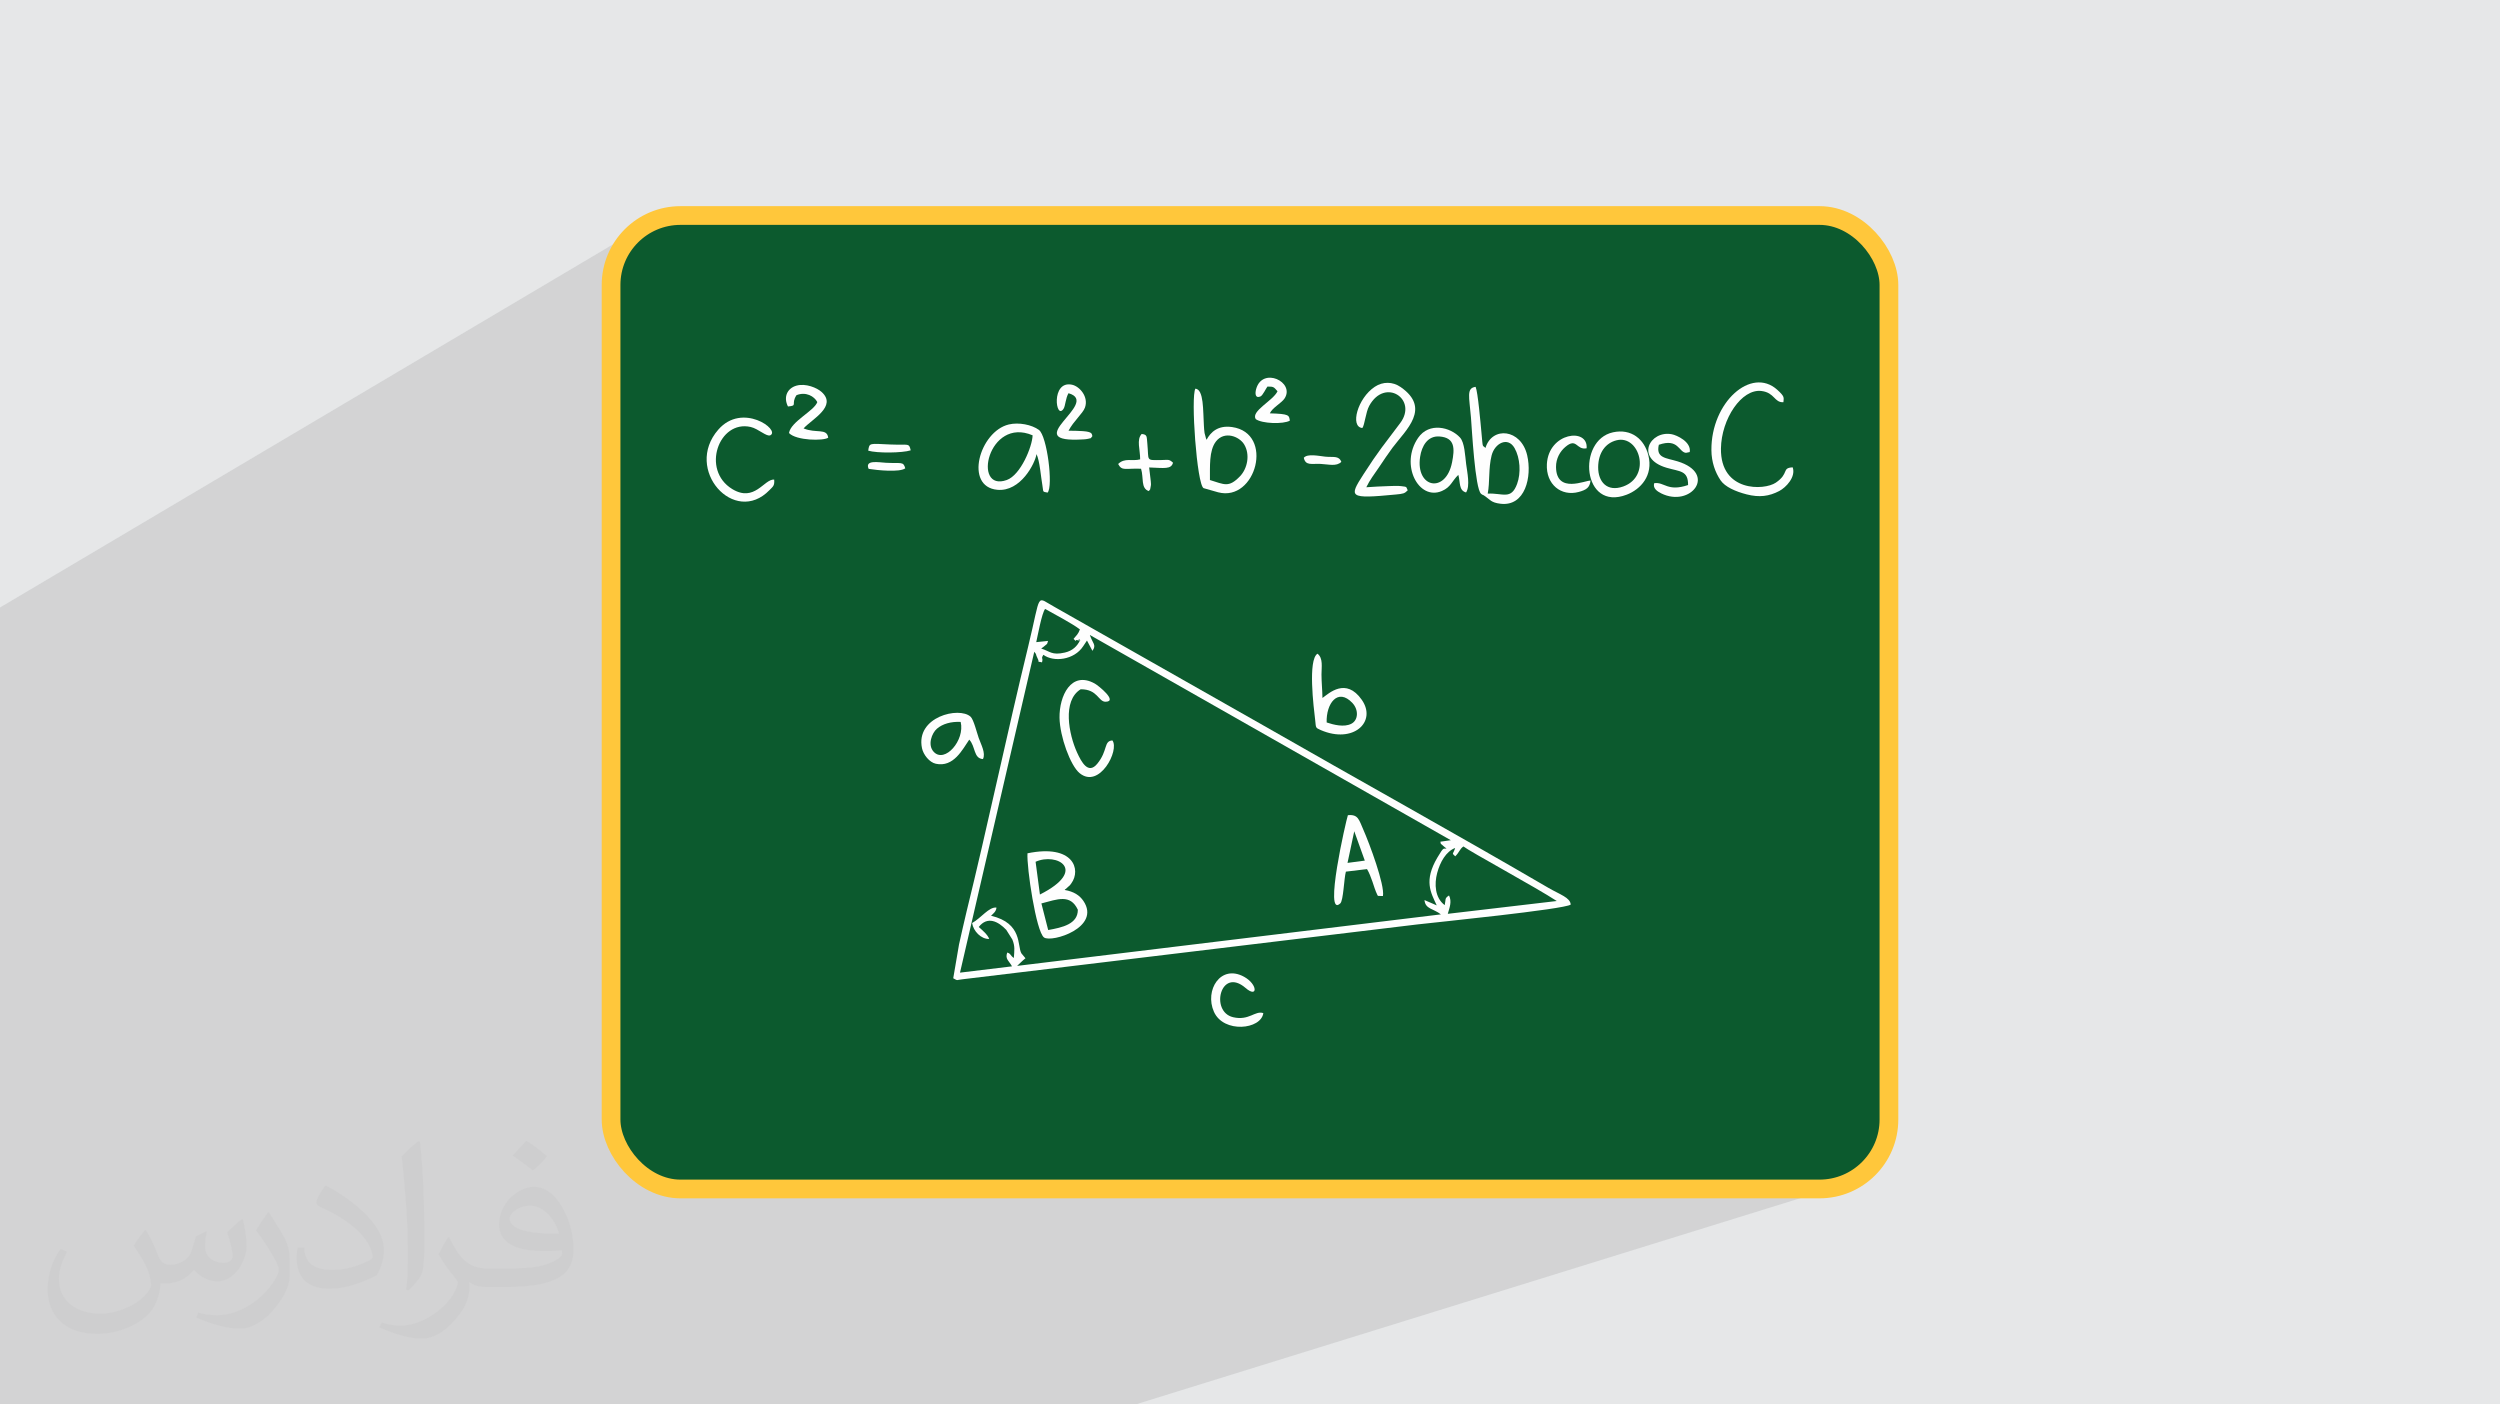 <?xml version="1.0" encoding="UTF-8"?>
<!DOCTYPE svg PUBLIC "-//W3C//DTD SVG 1.0//EN" "http://www.w3.org/TR/2001/REC-SVG-20010904/DTD/svg10.dtd">
<!-- Creator: CorelDRAW -->
<svg xmlns="http://www.w3.org/2000/svg" xml:space="preserve" width="94.192mm" height="52.917mm" version="1.0" style="shape-rendering:geometricPrecision; text-rendering:geometricPrecision; image-rendering:optimizeQuality; fill-rule:evenodd; clip-rule:evenodd"
viewBox="0 0 9404.92 5283.66"
 xmlns:xlink="http://www.w3.org/1999/xlink"
 xmlns:xodm="http://www.corel.com/coreldraw/odm/2003">
 <defs>
  <style type="text/css">
   <![CDATA[
    .str0 {stroke:#FFC73B;stroke-width:70.45;stroke-miterlimit:22.926}
    .fil4 {fill:#FEFEFE}
    .fil3 {fill:#0C5A2E}
    .fil2 {fill:#373435;fill-opacity:0.031}
    .fil1 {fill:#2B2A29;fill-opacity:0.102}
    .fil0 {fill:#E6E7E8}
   ]]>
  </style>
 </defs>
 <g id="Layer_x0020_1">
  <polygon class="fil0" points="-0,0 9404.92,0 9404.92,5283.66 -0,5283.66 "/>
  <polygon class="fil1" points="4271.16,5283.66 -0,5283.66 -0,2285.38 2435.77,842.4 2414.24,855.52 2394.12,870.6 2375.54,887.49 2358.65,906.06 2343.58,926.18 2330.46,947.72 2319.43,970.54 2310.61,994.5 2304.15,1019.49 2300.18,1045.34 2298.82,1071.95 2298.82,4211.71 2300.18,4238.32 2304.15,4264.18 2310.61,4289.17 2319.43,4313.13 2330.46,4335.95 2343.58,4357.48 2358.65,4377.61 2375.54,4396.18 2394.12,4413.07 2414.24,4428.14 2435.77,4441.26 2458.59,4452.29 2482.56,4461.11 2507.53,4467.57 2533.39,4471.54 2560,4472.9 6844.93,4472.9 6871.54,4471.54 6897.4,4467.57 6922.37,4461.11 "/>
  <path class="fil2" d="M548.54 4627.69c17.95,27.21 29.6,53.36 40.96,82.43 8.45,16.91 12.93,48.09 52.57,48.09 11.61,0 28.28,-3.42 43.06,-11.61 16.63,-8.73 29.32,-21.94 35.94,-42l15.85 -53.36 38.57 -19.02 2.64 2.64c-5.27,20.09 -6.59,39.36 -6.59,54.43 0,44.63 38.57,61.56 69.22,61.56 17.95,0 34.09,-8.73 34.09,-25.11 0,-21.13 -8.98,-57.06 -20.62,-89.29 17.95,-17.95 35.94,-35.94 56.53,-50.47l3.17 1.6c8.98,38.04 14,75.56 14,100.66 0,24.57 -10.83,51.79 -19.81,69.49 -18.49,34.87 -51.25,62.62 -90.87,62.62 -30.1,0 -63.65,-15.07 -86.66,-43.06l-1.32 0c-21.66,26.96 -55.22,51.25 -108.86,51.25l-16.63 0c-2.64,35.41 -10.29,60.49 -21.94,82.95 -31.95,62.34 -126.81,106.47 -216.1,106.47 -124.17,0 -186.51,-71.59 -186.51,-166.96 0,-58.91 19.27,-113.6 48.88,-152.42l24.29 10.04c-18.49,35.41 -30.91,68.68 -30.91,101.45 0,89.29 72.66,131.83 156.4,131.83 77.68,0 173.83,-49.41 191.28,-106.72 -6.59,-62.62 -30.1,-91.93 -66.04,-148.99 10.83,-19.02 24.83,-38.04 42.28,-58.38l3.17 0 0 0 0 0 -0.02 -0.09zm1432.13 -336.04c26.15,16.39 51.79,35.66 76.87,57.85 -14,19.81 -31.45,37.79 -53.11,53.64 -25.11,-20.34 -50.19,-37.79 -75.84,-56.27 17.42,-19.55 34.62,-38.29 52.04,-55.22l0 0 0 0 0 0 0 0 0 0 0.03 0zm13.47 244.11c-42.28,0 -76.87,27.75 -76.87,48.34 0,44.13 84.53,57.85 185.72,57.31 -12.68,-51.79 -57.06,-105.68 -108.86,-105.68l0.01 0.03zm-94.86 236.19c54.96,0 103.04,-1.6 139.74,-10.83 40.96,-10.29 75.56,-30.91 75.56,-45.17 0,-3.7 0,-8.19 -1.32,-11.89 -22.98,2.11 -49.41,2.11 -72.38,2.11 -74.49,0 -131.55,-16.91 -154.02,-58.66 -5.55,-11.61 -9.51,-24.57 -9.51,-39.36 0,-40.43 17.42,-79.79 48.09,-107 25.61,-22.45 53.89,-36.44 82.67,-36.44 52.04,0 93.51,41.75 122.57,107.54 15.85,35.94 26.68,77.4 26.68,129.72 0,34.87 -9.51,64.19 -31.17,85.85 -40.43,39.11 -114.92,53.89 -229.04,53.89l-51.79 0 0 0 -13.47 0c-28.28,0 -48.62,-5.02 -64.72,-17.42l-2.64 0c0.79,6.59 1.32,12.93 1.32,19.02 0,25.61 -8.45,58.38 -25.61,84.53 -50.72,75.3 -105.68,108.04 -153.24,108.04 -48.09,0 -107,-18.49 -160.11,-42.54l9.51 -18.49c17.17,7.13 40.96,11.89 73.7,11.89 85.85,0 198.66,-82.43 212.66,-163 -3.17,-6.59 -8.98,-15.32 -17.17,-24.57 -25.11,-29.85 -40.96,-54.68 -55.75,-80.83 12.68,-25.11 24.29,-45.17 35.13,-63.4l4.49 -0.53c36.72,74.77 69.99,117.55 144.23,117.55l11.61 0 0 0 53.89 0 0 0 0 0 0 0 0 0 0 0 0.09 0.01zm-371.98 79c6.34,-34.34 6.87,-72.91 6.87,-108.86l0 -53.36c0,-99.6 -12.68,-244.36 -22.98,-338.68 17.95,-19.27 43.06,-42 62.87,-57.31l5.81 1.6c13.47,118.62 16.63,256 16.63,383.06 0,33.3 -1.32,65.79 -4.49,89.55 -1.85,30.1 -19.27,52.83 -56.53,87.7l-8.19 -3.7zm-382.8 -157.19c1.85,46.77 24.83,83.49 105.15,83.49 49.93,0 92.19,-12.93 138.96,-35.13 8.45,-3.7 12.93,-8.73 12.93,-12.93 0,-29.32 -22.45,-68.15 -60.23,-103.55 -36.72,-33.3 -85.34,-62.62 -130.76,-82.18 -15.6,-6.59 -20.62,-13.47 -20.62,-20.09 0,-13.47 17.95,-41.75 32.77,-62.09l5.02 -0.53c52.04,27.21 110.17,67.64 153.24,112.53 39.11,41.47 63.4,83.49 63.4,129.19 0,33.81 -10.29,65.51 -26.96,95.11 -57.06,28.79 -117.83,50.72 -178.06,50.72 -73.17,0 -123.1,-34.34 -123.1,-114.92 0,-8.73 0,-22.19 3.17,-39.64l25.11 0 0 0 0 0 0 0 0 0 0 0 -0.02 0zm-132.37 -132.9l45.45 73.45c16.63,27.21 32.23,56.81 32.23,103.55l0 59.7c0,48.34 -30.91,100.13 -80.83,151.38 -39.11,34.62 -73.7,49.41 -105.68,49.41 -47.55,0 -101.98,-14.79 -164.85,-41.75l7.13 -18.49c19.81,5.27 42.79,9.77 71.06,9.77 90.36,-0.53 182.8,-66.57 225.08,-147.15 5.02,-9.26 6.87,-17.95 6.87,-24.04 0,-9.26 -5.02,-19.55 -8.98,-28.79 -22.98,-43.31 -48.62,-82.95 -76.87,-119.68 14.79,-23.25 29.6,-45.7 45.7,-67.9l3.7 0.53 0 0 0 0 0 0 0 0 0 0 -0.02 0.01z"/>
  <rect class="fil3 str0" x="2298.81" y="810.77" width="4807.29" height="3662.13" rx="261.19" ry="261.19"/>
  <g id="_2377157067088">
   <path class="fil4" d="M5446.47 3437.79c6.54,-22.87 16.19,-45.83 4.76,-69.14 -17.66,11.39 -11.32,13.71 -16.25,36.43 -37.1,-27.49 -39.42,-79.51 -28.36,-121.04 10.84,-40.74 33.21,-80.84 67.52,-93.98 -6.88,24.53 -14.89,17.47 0.38,31.44 16.39,-16.18 16.25,-26.98 30.85,-37.19 21.9,17.83 274.68,155.06 351.17,205.27l-410.08 48.2zm-1346.51 -1049.04l1357.92 772.12 -39.25 5.57c2.98,13.14 -0.35,4.92 7.88,13.1 0.85,0.84 2.29,2.05 3.23,2.91 1.05,0.96 2.64,2.22 3.67,3.13l8.32 6.65c-12.31,2.26 -9.12,-9.06 -34.59,34.26 -51.06,86.87 -25,130.61 -2.27,179.51l-46 -19.97c2.73,34.22 33.62,31.77 61.72,53.85l-1594.24 193.79c11.1,-9.97 20.25,-20.01 31.45,-28.7l-15.28 -18.4c-16.31,-27.29 5.2,-113.5 -114.24,-141.44 8.03,-8.48 19.04,-15.25 20.42,-30.8 -28.03,-3.56 -57.48,38.96 -91.69,58.16 4.38,30.19 33.89,61.08 64.45,59.84 -6.26,-16.83 -27.08,-33.87 -39.48,-45.04 32.56,-41.61 72.76,-21.47 103.51,10.77l22.85 36.34c10.58,25.51 7.64,41.28 5.64,69.54 -15.1,-10.47 -10.4,-16.14 -24.84,-20.47 -9.14,25.04 7.27,31.64 17.94,51.93l-195.64 23.67 279.38 -1207.18c10.47,12.12 4.33,8.84 11.24,22.18 12.34,23.85 -5.48,11.71 17.87,17.74 5.44,-20.19 -5.36,-11.09 5.15,-28.47 38.44,28.63 116,19.9 149.89,-32.41l14.14 -21.27 20.48 38.73c16.44,-22.1 0.6,-27.87 -9.65,-59.65zm-201.67 27.01c6.27,-27.19 20.38,-107.05 33.3,-125.07 34.2,19.17 103.66,55.88 130.98,77.13 -6.78,18.54 -12.35,21.34 -23.93,35.66 18.55,17.92 0.96,1.92 13.36,4.68 30.9,6.88 -9.79,-13.36 10.73,1.14 -10.18,21.16 -27.16,38.79 -57.01,45.63 -49.25,11.27 -54.83,-4.68 -88.77,-15.06l8.15 -6.05c18.37,-15.65 12.46,-7.09 17.53,-22.7l-44.34 4.63zm-312.24 1264.43c19.55,10.86 9.65,6.25 35.84,3.7l1710.21 -206.21c70.64,-8.1 552,-56.64 576.82,-74.59 -1.17,-26.36 -41.21,-38.13 -84.12,-63.18 -348.14,-203.19 -719.92,-409.11 -1071.95,-610.79l-783.79 -444.75c-74.65,-40.18 -50.21,-61.06 -101.14,148.05 -80.57,330.85 -151.94,673.04 -232.06,998.34 -10.2,41.46 -18.58,81.51 -28.04,122.21l-21.77 127.21z"/>
   <path class="fil4" d="M5596.73 1856.96c8.5,-42.98 2.3,-95.08 14.67,-143.63 11.82,-46.35 61.27,-71.88 86.38,-27.58 20.81,36.67 24.73,93.19 9.54,134.59 -22.71,61.83 -53.92,33.69 -110.58,36.62zm-8.49 -171.76c-12.33,-12.97 -9.24,4.83 -14.93,-56.11 -3.51,-37.59 -13.51,-154.01 -22.06,-173.81 -35.48,4.41 -23.92,37.3 -17.56,115.02 3.46,42.31 15.43,269.04 38.15,287.39 8.18,6.6 3.82,1.62 11.2,6.52 23.95,15.94 25.6,26.46 61.82,30.83 93.24,11.25 119.1,-101.73 100.33,-182.3 -23.27,-99.88 -132.3,-109.96 -156.95,-27.55z"/>
   <path class="fil4" d="M4551.75 1805.85c0.52,-49.51 -4.1,-110.67 22.73,-145.19 31.56,-40.61 87.67,-19.38 106.25,11.56 22.7,37.81 12.2,90.35 -15.84,119.45 -42.7,44.32 -59.15,30.62 -113.14,14.18zm-12.8 -151.32c-0.78,-1.48 -1.6,-5.45 -1.87,-4.67l-5.56 -20.75c-1.41,-8.35 -1.89,-18.79 -2.45,-27.31 -3.74,-57.32 0.34,-135.97 -31.94,-139.8 -18.16,28.97 5.52,362.26 30.87,374.4l54.35 15.52c142.66,37.79 212.76,-222.41 52.82,-245.37 -54.08,-7.76 -81.08,19.86 -96.22,47.98z"/>
   <path class="fil4" d="M3917.69 3398.67c59.83,-15.48 108.84,-36.76 137.09,23.72 0.39,53.89 -58.55,66.94 -111.55,76.33l-25.54 -100.06zm-21.82 -156.71c79.42,-36.03 199.18,30.69 16.29,123.24l-16.29 -123.24zm-30.51 -31.84c-3.48,52.21 32.4,295.52 62.3,316.67 28.8,20.37 215.87,-37.46 147.99,-137.65 -14.26,-21.05 -36.27,-35.29 -70.38,-41.12 1.14,-1.17 3.05,-4.36 3.63,-3.28l10.31 -9.4c9.14,-8.93 2.72,-0.7 11.16,-12.3 37.5,-51.42 8.19,-148.62 -165.01,-112.93z"/>
   <path class="fil4" d="M5125.18 1610.1c8.93,-11.88 12.56,-59.24 25.78,-83.32 59.19,-107.94 183.41,-25.02 116.93,64.28 -60.42,81.17 -79.45,101.25 -138.57,193.34 -55.34,86.16 -56.14,93.06 121.53,75.95 27.58,-2.66 33.18,-3.54 44.97,-15.83 -7.28,-14.3 -0.53,-12.57 -25.07,-15.76 -12.61,-1.64 -32.42,-0.42 -45.58,-0.14 -27.51,0.58 -56.82,2.65 -85.15,4.41 13.06,-27.41 29.8,-48.71 48.48,-76.27 17.65,-26.06 34.42,-51.63 50.24,-72.67 50.71,-67.4 145.95,-147.92 30.51,-228 -30.02,-20.83 -66.74,-21.19 -97.22,-1.1 -65.06,42.87 -94.27,151.29 -46.85,155.12z"/>
   <path class="fil4" d="M3884.67 1637.68c-1.4,42.58 -44.94,149.16 -97.08,168.02 -131.87,47.67 -70.81,-239.89 97.08,-168.02zm14.67 70.57c12.46,26.06 16.57,87.53 22.15,117.91 4.64,25.3 -1.58,23.18 19.54,26.99 21.65,-23.82 -1.9,-213.27 -32.67,-235.84 -26.93,-19.76 -75.98,-29.46 -113.47,-20.45 -109.98,26.41 -168.63,234.31 -42.73,245.78 87.46,7.98 142.02,-99.73 147.18,-134.39z"/>
   <path class="fil4" d="M6744.1 1758.14c-42.75,2.13 -11.87,22.47 -63.61,57.65 -43.65,29.7 -208.64,35.86 -206.33,-128.48 1.56,-111.12 77.75,-225.9 152.63,-216.38 50.18,6.37 47.89,44.59 82.4,42.06 1.02,-17.4 6.26,-20.19 -23.55,-46.93 -97.58,-87.56 -248.58,47.29 -247.36,227.14 0.32,45.71 14.56,84.25 34.47,113.71 16.43,24.29 55.6,42.05 98.3,52.98 47.56,12.17 84.48,7.34 122.9,-12.95 24.33,-12.85 62.72,-52.13 50.15,-88.8z"/>
   <path class="fil4" d="M5094.68 3127.14l39.66 110.44 -65.01 8.61 25.35 -119.05zm-31.45 151.95l79.42 -9.57c15.74,25.2 28.43,74.72 33.37,84.62 10.69,21.43 1.15,14.95 26.56,16.71 7.73,-41.09 -51.45,-199.31 -73.41,-248.85 -16.82,-37.93 -19.23,-59.3 -58.47,-55.25 -6.63,18.84 -92.02,390.62 -28.55,331.79 11.86,-10.98 13.89,-93.45 21.08,-119.46z"/>
   <path class="fil4" d="M5462.51 1739.72c-23.6,118.58 -137.77,96.66 -120.08,-21.16 6.03,-40.22 27.87,-79.87 72.93,-76.54 59.21,4.38 57.37,46.28 47.15,97.7zm23.66 46.69c8.09,28.52 1.07,58.46 29.11,66.22 16,-23.95 4.25,-76.18 0.32,-106.81 -4.11,-32.07 -5.58,-80.62 -23.07,-99.79 -36.04,-39.52 -116.22,-58.77 -157.47,0.92 -70.06,101.39 2.11,237.85 89.27,200.15 34.38,-14.87 37.05,-36.81 61.84,-60.69z"/>
   <path class="fil4" d="M4990.87 2717.89c-2.49,-70.72 41.67,-132.12 96.95,-73.22 23.37,24.92 22.93,64.21 -4.21,78.13 -27.24,13.97 -66.33,3.92 -92.74,-4.91zm-15.84 -92.11c-0.38,-29.89 -3.55,-58.34 -3.62,-88.56 -0.07,-27.02 6.93,-61.23 -15.08,-78.07 -36.66,23.18 -14.39,201.7 -8.57,250.78 3.27,27.49 -0.22,27.53 20.95,36.65 122.39,52.76 211.95,-31.39 154.39,-113.77 -59.83,-85.6 -123.57,-24.73 -148.07,-7.04z"/>
   <path class="fil4" d="M4184.81 2785.46c-33.37,2.07 -16.16,38.2 -57.1,87.96 -33.87,41.18 -59.44,-6.47 -76.07,-43.12 -30.46,-67.14 -56.24,-194.62 13.87,-237.33 64.92,-0.26 65.83,47.57 94.06,46.92 46.73,-1.1 -27.15,-60.62 -40.83,-68.26 -89.47,-49.97 -134.19,47.08 -132.83,128.63 1.17,70.41 40.67,179.5 75.39,208.13 74.37,61.38 151.25,-86.49 123.52,-122.92z"/>
   <path class="fil4" d="M6081.85 1656.23c86.18,-21.03 131.86,135.58 24.59,173.94 -60.42,21.62 -94.69,-17.43 -94.19,-72.97 0.48,-53.81 27.43,-90.68 69.59,-100.97zm-13.74 -29.92c-136.62,29.48 -115.83,299.16 51.57,234.63 51.98,-20.04 100.66,-71.73 81.28,-148.61 -15.11,-59.93 -63.97,-100.89 -132.85,-86.03z"/>
   <path class="fil4" d="M2912.43 1804.06c-38.2,-2.58 -73.48,87.29 -158.06,35.55 -117.5,-71.89 -50.26,-260.86 69.69,-233.35 29.18,6.7 60.63,38.33 74.22,31.11 37.82,-20.09 -105.42,-125.18 -196.26,-20.93 -130.68,149.96 61.15,363.16 192.56,227.51 13.06,-13.49 20.02,-16.39 17.85,-39.89z"/>
   <path class="fil4" d="M3614.02 2715.81c16.81,69.16 -60.02,157.06 -101.45,112.48 -24.33,-26.17 -6.61,-70.73 11.91,-86.75 21.63,-18.68 53.87,-27.61 89.53,-25.73zm32.27 66.66c24.18,25.66 15.59,70.91 51.58,73.13 11.08,-22.38 -6.85,-53.67 -16.05,-79.56 -6.9,-19.47 -18.84,-69.05 -30.55,-79.81 -42.64,-39.17 -207.39,0.19 -182.81,118.32 5.09,24.52 27.83,53.36 51.98,58.64 67.35,14.72 100.83,-54.55 125.85,-90.72z"/>
   <path class="fil4" d="M6350.5 1824.69c-77.83,26.45 -88.9,-12.66 -127.42,-6.96 -5.77,18.82 10.67,30.52 26.33,38.29 110.93,55.06 212.65,-74.19 61.65,-120.41 -43.86,-13.43 -82.33,-11.91 -70.57,-62.38 73.71,-25.79 74.66,27.83 102.01,30.34l14.25 -2.92c6.39,-38.77 -49.03,-63.52 -67.38,-67.03 -82.02,-15.7 -140.5,90.62 -19.47,126.13 50.61,14.84 81.02,9.95 80.61,64.92z"/>
   <path class="fil4" d="M2964.28 1529.14c38.61,-3.5 9.72,-8.09 32.07,-42.5 35.78,-14.38 67.25,4.53 78.35,25.99 -11.31,32.97 -99.78,73.26 -106.56,116.45 27.78,28.96 130.44,29.99 147.52,17.46 -4.73,-37.09 -45.38,-15.07 -92.69,-34.93 31.59,-34.87 127.68,-83.37 67.76,-137.17 -17.3,-15.54 -59.5,-33.36 -94.34,-23.71 -34.19,9.46 -50.33,42.43 -32.11,78.4z"/>
   <path class="fil4" d="M4752.57 3811.26c-31.28,-10.46 -53.5,29.55 -113.65,15.44 -88.12,-20.69 -46.98,-191.17 46.91,-109.99 46.28,40.02 46.41,-13.46 -5.62,-42.09 -88.25,-48.55 -149.35,50.72 -113.53,131.45 36.46,82.12 177.84,67.2 185.89,5.19z"/>
   <path class="fil4" d="M4019.67 1479.24c125.95,35.93 -198.46,190.45 57.95,173.57 3.92,-0.26 12.43,-0.95 16.04,-2.08 16,-4.95 5.3,2.33 15.84,-9.99 -2.7,-7.76 1.84,-16.15 -35.77,-18.81 -17.46,-1.23 -36.39,-1.49 -53.95,-1.56 19.48,-37.06 53.62,-64.63 61.72,-86.89 14.73,-40.43 -19.88,-80.08 -48.79,-86.21 -80.34,-17.05 -61.15,136.54 -31.53,90.3 7,-10.93 7.17,-38.69 18.49,-58.33z"/>
   <path class="fil4" d="M5983.53 1808.01c-17.17,-2.21 -128.59,51.88 -129.81,-50.87 -0.39,-33.13 15.85,-59.28 34.66,-75.41 44.04,-37.76 41.09,12.68 80.43,4.72 6.59,-79.07 -143.34,-59.81 -149.5,59.57 -3.92,76.24 53.74,122.74 120.1,104.63 28.8,-7.86 41.19,-16.5 44.13,-42.65z"/>
   <path class="fil4" d="M4768.14 1454.23c24.8,-0.21 23.77,2.29 37.86,17.66 -16.69,35.82 -101.09,74.64 -81.94,104.8 23.6,17.24 103.25,19.76 128.27,5.82 -3.02,-20.68 -1.57,-25.3 -75.26,-27.55 9.05,-20.92 44.03,-38.53 55.47,-56.04 40.14,-61.44 -83.23,-120.94 -106.98,-35.31 -4.87,17.59 -2.96,36.48 16.48,27.7 8.52,-3.84 20.5,-30.17 26.1,-37.09z"/>
   <path class="fil4" d="M4289.19 1728.07c-29.82,8.13 -57.75,-7.18 -82.73,17.46 14.58,27.86 27.5,15.35 86.13,17.85 10.58,33.73 -1.75,73.94 29.11,84 7.34,-10.06 3.96,-1.46 6.77,-15.01 2.15,-10.42 1.55,-11.48 0.67,-22.31 -1.3,-16.16 -4.6,-34.4 -6.07,-51.52 57.49,2.1 82.87,7.82 89.78,-17.86 -15.72,-14.52 -17.97,-10.29 -44.53,-10.02 -59.64,0.61 -45.63,4.12 -52.04,-61.29 -2.76,-28.11 0.23,-34.4 -21.29,-36.81 -20.38,21.22 -5.37,59.72 -5.79,95.51z"/>
   <path class="fil4" d="M3266.23 1695.38c33.05,9.92 128.19,8.88 159.77,-1.2 -6.27,-29.29 -7.91,-19.03 -76.64,-22.01 -79.06,-3.43 -78.74,-7.33 -83.12,23.2z"/>
   <path class="fil4" d="M4904.84 1722.16c6.69,30.69 29.16,21.41 62.97,23.03 30.69,1.47 59.66,10.68 78.24,-7.69 -9.53,-24.66 -30.89,-16.43 -60.56,-19.58 -25,-2.67 -66.97,-12.29 -80.66,4.24z"/>
   <path class="fil4" d="M3267.83 1763.85c32.5,5.25 117.14,13.76 137.69,-2.07 -7.1,-27.17 -15.34,-17.48 -73.48,-20.89 -26.77,-1.56 -79.76,-11.93 -64.21,22.96z"/>
  </g>
 </g>
</svg>
